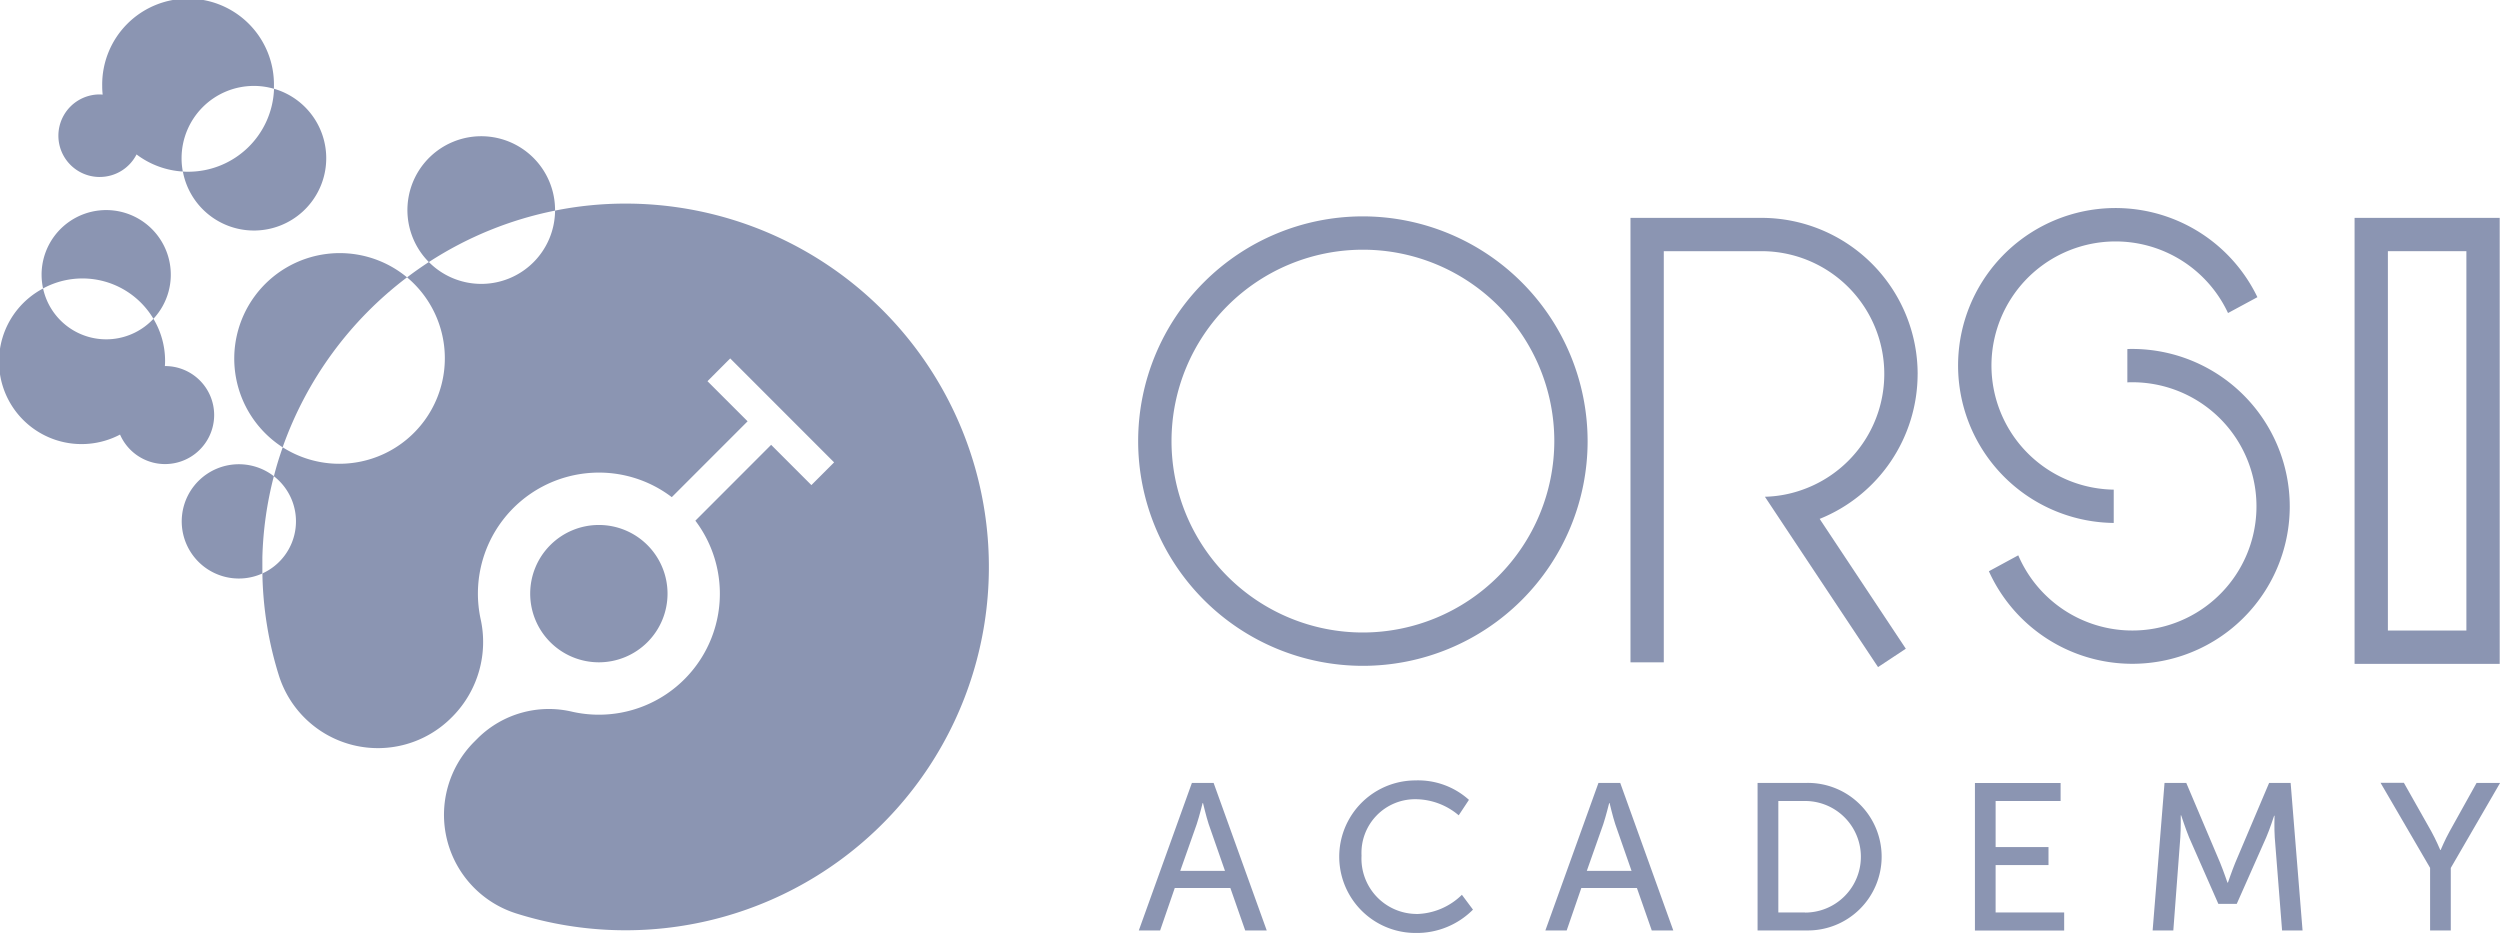 <svg xmlns="http://www.w3.org/2000/svg" xmlns:xlink="http://www.w3.org/1999/xlink" width="107.186" height="40" viewBox="0 0 107.186 40">
  <defs>
    <clipPath id="clip-path">
      <rect id="Rectangle_47" data-name="Rectangle 47" width="107.186" height="40" fill="none"/>
    </clipPath>
  </defs>
  <g id="Group_39" data-name="Group 39" transform="translate(0 0)">
    <g id="Group_38" data-name="Group 38" transform="translate(0 0)" clip-path="url(#clip-path)">
      <path id="Path_56" data-name="Path 56" d="M36.582,16.285a15.329,15.329,0,0,0-3.046.3,3.164,3.164,0,0,1-5.411,2.206c-.32.209-.631.426-.934.657a4.524,4.524,0,0,1-5.332,7.286c-.143.406-.272.82-.377,1.24a2.452,2.452,0,0,1-.494,4.168,15.435,15.435,0,0,0,.706,4.372,4.452,4.452,0,0,0,7.4,1.809l.063-.063a4.552,4.552,0,0,0,1.183-4.183A5.188,5.188,0,0,1,35.1,27.828a5.153,5.153,0,0,1,3.44,1.043l3.251-3.252L40.071,23.9l.974-.977L45.5,27.38l-.974.974L42.8,26.628,39.551,29.88a5.188,5.188,0,0,1-5.275,8.192,4.335,4.335,0,0,0-4.032,1.114l-.171.171a4.433,4.433,0,0,0,1.791,7.36,15.578,15.578,0,1,0,4.717-30.432" transform="translate(-9.738 -7.556)" fill="#8B95B2"/>
      <path id="Path_57" data-name="Path 57" d="M45.354,47.881a2.944,2.944,0,1,0-2.944-2.944,2.944,2.944,0,0,0,2.944,2.944" transform="translate(-19.678 -19.485)" fill="#8B95B2"/>
      <path id="Path_58" data-name="Path 58" d="M38.921,14.065a3.165,3.165,0,1,0-5.411,2.229,15.506,15.506,0,0,1,5.411-2.206Z" transform="translate(-15.123 -5.058)" fill="#8B95B2"/>
      <path id="Path_59" data-name="Path 59" d="M18.483,37.645a2.45,2.45,0,1,0-.494,4.169c0-.229,0-.457,0-.689a15.377,15.377,0,0,1,.492-3.48" transform="translate(-6.74 -17.227)" fill="#8B95B2"/>
      <path id="Path_60" data-name="Path 60" d="M8.121,21.463a2.77,2.77,0,1,0-4.795-1.889,2.853,2.853,0,0,0,.063.589,3.543,3.543,0,0,1,4.732,1.3" transform="translate(-1.543 -7.796)" fill="#8B95B2"/>
      <path id="Path_61" data-name="Path 61" d="M14.859,10.657c-.077,0-.154,0-.232-.009A3.1,3.1,0,1,0,18.536,7.1a3.681,3.681,0,0,1-3.677,3.557" transform="translate(-6.787 -3.294)" fill="#8B95B2"/>
      <path id="Path_62" data-name="Path 62" d="M9.182,28.5a2.1,2.1,0,0,0-2.1-2.1H7.069c.006-.072.009-.146.009-.218a3.506,3.506,0,0,0-.5-1.808,2.77,2.77,0,0,1-4.731-1.3,3.539,3.539,0,0,0,3.3,6.263A2.105,2.105,0,0,0,9.182,28.5" transform="translate(0 -10.705)" fill="#8B95B2"/>
      <path id="Path_63" data-name="Path 63" d="M6.452,7.587a1.768,1.768,0,0,0,1.575-.966,3.662,3.662,0,0,0,1.985.734,2.921,2.921,0,0,1-.054-.571,3.1,3.1,0,0,1,3.1-3.1,3.036,3.036,0,0,1,.86.123c0-.04,0-.083,0-.123a3.682,3.682,0,1,0-7.363,0,3.157,3.157,0,0,0,.02.371h0c-.043,0-.086-.006-.129-.006a1.769,1.769,0,1,0,0,3.539" transform="translate(-2.173 0)" fill="#8B95B2"/>
      <path id="Path_64" data-name="Path 64" d="M26.134,21.274A4.523,4.523,0,1,0,20.8,28.56a15.688,15.688,0,0,1,5.332-7.286" transform="translate(-8.682 -9.382)" fill="#8B95B2"/>
      <path id="Path_65" data-name="Path 65" d="M93.369,62.625,91.093,68.95h.914l.627-1.819h2.384l.636,1.819h.923L94.3,62.625Zm-.5,3.772.708-2.007c.108-.322.251-.9.251-.9h.018s.135.574.242.9l.7,2.007Z" transform="translate(-42.267 -29.058)" fill="#8B95B2"/>
      <path id="Path_66" data-name="Path 66" d="M110.465,68.15a2.374,2.374,0,0,1-2.347-2.5,2.3,2.3,0,0,1,2.338-2.419,2.884,2.884,0,0,1,1.828.69l.439-.663a3.255,3.255,0,0,0-2.3-.833,3.27,3.27,0,0,0,.018,6.54,3.391,3.391,0,0,0,2.455-1l-.475-.636a2.862,2.862,0,0,1-1.953.824" transform="translate(-49.743 -28.965)" fill="#8B95B2"/>
      <path id="Path_67" data-name="Path 67" d="M125.89,62.625l-2.276,6.325h.914l.627-1.819h2.384l.636,1.819h.923l-2.275-6.325Zm-.5,3.772.708-2.007c.107-.322.251-.9.251-.9h.018s.135.574.242.9l.7,2.007Z" transform="translate(-57.357 -29.058)" fill="#8B95B2"/>
      <path id="Path_68" data-name="Path 68" d="M142.691,62.625h-2.1V68.95h2.1a3.163,3.163,0,1,0,0-6.325m-.063,5.555h-1.147V63.4h1.147a2.392,2.392,0,0,1,0,4.784" transform="translate(-65.236 -29.058)" fill="#8B95B2"/>
      <path id="Path_69" data-name="Path 69" d="M158.861,66.146h2.267v-.771h-2.267V63.4h2.786v-.77h-3.673v6.325H161.8V68.18h-2.939Z" transform="translate(-73.3 -29.058)" fill="#8B95B2"/>
      <path id="Path_70" data-name="Path 70" d="M177.187,62.625l-1.451,3.422c-.143.349-.314.851-.314.851H175.4s-.17-.5-.314-.851l-1.451-3.422h-.932l-.51,6.325h.887l.3-3.987c.027-.385.018-.949.018-.949h.018s.2.609.341.949l1.254,2.849h.788l1.263-2.849c.152-.349.34-.932.34-.932h.018s-.018.547.009.932l.314,3.987h.878l-.511-6.325Z" transform="translate(-79.9 -29.058)" fill="#8B95B2"/>
      <path id="Path_71" data-name="Path 71" d="M194.534,62.625,193.379,64.7c-.2.359-.385.8-.385.8h-.018s-.188-.448-.385-.8l-1.174-2.079h-1l2.124,3.646V68.95h.887V66.271l2.114-3.646Z" transform="translate(-88.352 -29.058)" fill="#8B95B2"/>
      <path id="Path_72" data-name="Path 72" d="M100.676,17.307a9.635,9.635,0,1,0,9.635,9.635,9.646,9.646,0,0,0-9.635-9.635m0,17.841a8.206,8.206,0,1,1,8.207-8.207,8.216,8.216,0,0,1-8.207,8.207" transform="translate(-42.243 -8.03)" fill="#8B95B2"/>
      <path id="Path_73" data-name="Path 73" d="M163.3,30.146V28.717a5.321,5.321,0,1,1,4.9-7.572l1.26-.68a6.751,6.751,0,1,0-6.158,9.68" transform="translate(-72.675 -7.724)" fill="#8B95B2"/>
      <path id="Path_74" data-name="Path 74" d="M171.99,34.661a6.759,6.759,0,0,0-6.751-6.749c-.072,0-.143,0-.212.006v1.428c.071-.006.14-.006.212-.006a5.322,5.322,0,1,1-4.889,7.42l-1.26.683a6.75,6.75,0,0,0,12.9-2.783" transform="translate(-73.818 -12.951)" fill="#8B95B2"/>
      <path id="Path_75" data-name="Path 75" d="M142.733,24.121a6.7,6.7,0,0,0-6.695-6.695h-5.617V23.9h0V36.482h1.428V18.854h4.188a5.265,5.265,0,0,1,1.68,10.255,5.126,5.126,0,0,1-1.532.274l.895,1.349,3.955,5.954,1.191-.788-3.694-5.566a6.705,6.705,0,0,0,4.2-6.212" transform="translate(-60.515 -8.085)" fill="#8B95B2"/>
      <path id="Path_76" data-name="Path 76" d="M194.564,17.426h-6.222V36.548h6.222Zm-1.428,17.693H189.77V18.854h3.366Z" transform="translate(-87.391 -8.085)" fill="#8B95B2"/>
    </g>
  </g>
</svg>
